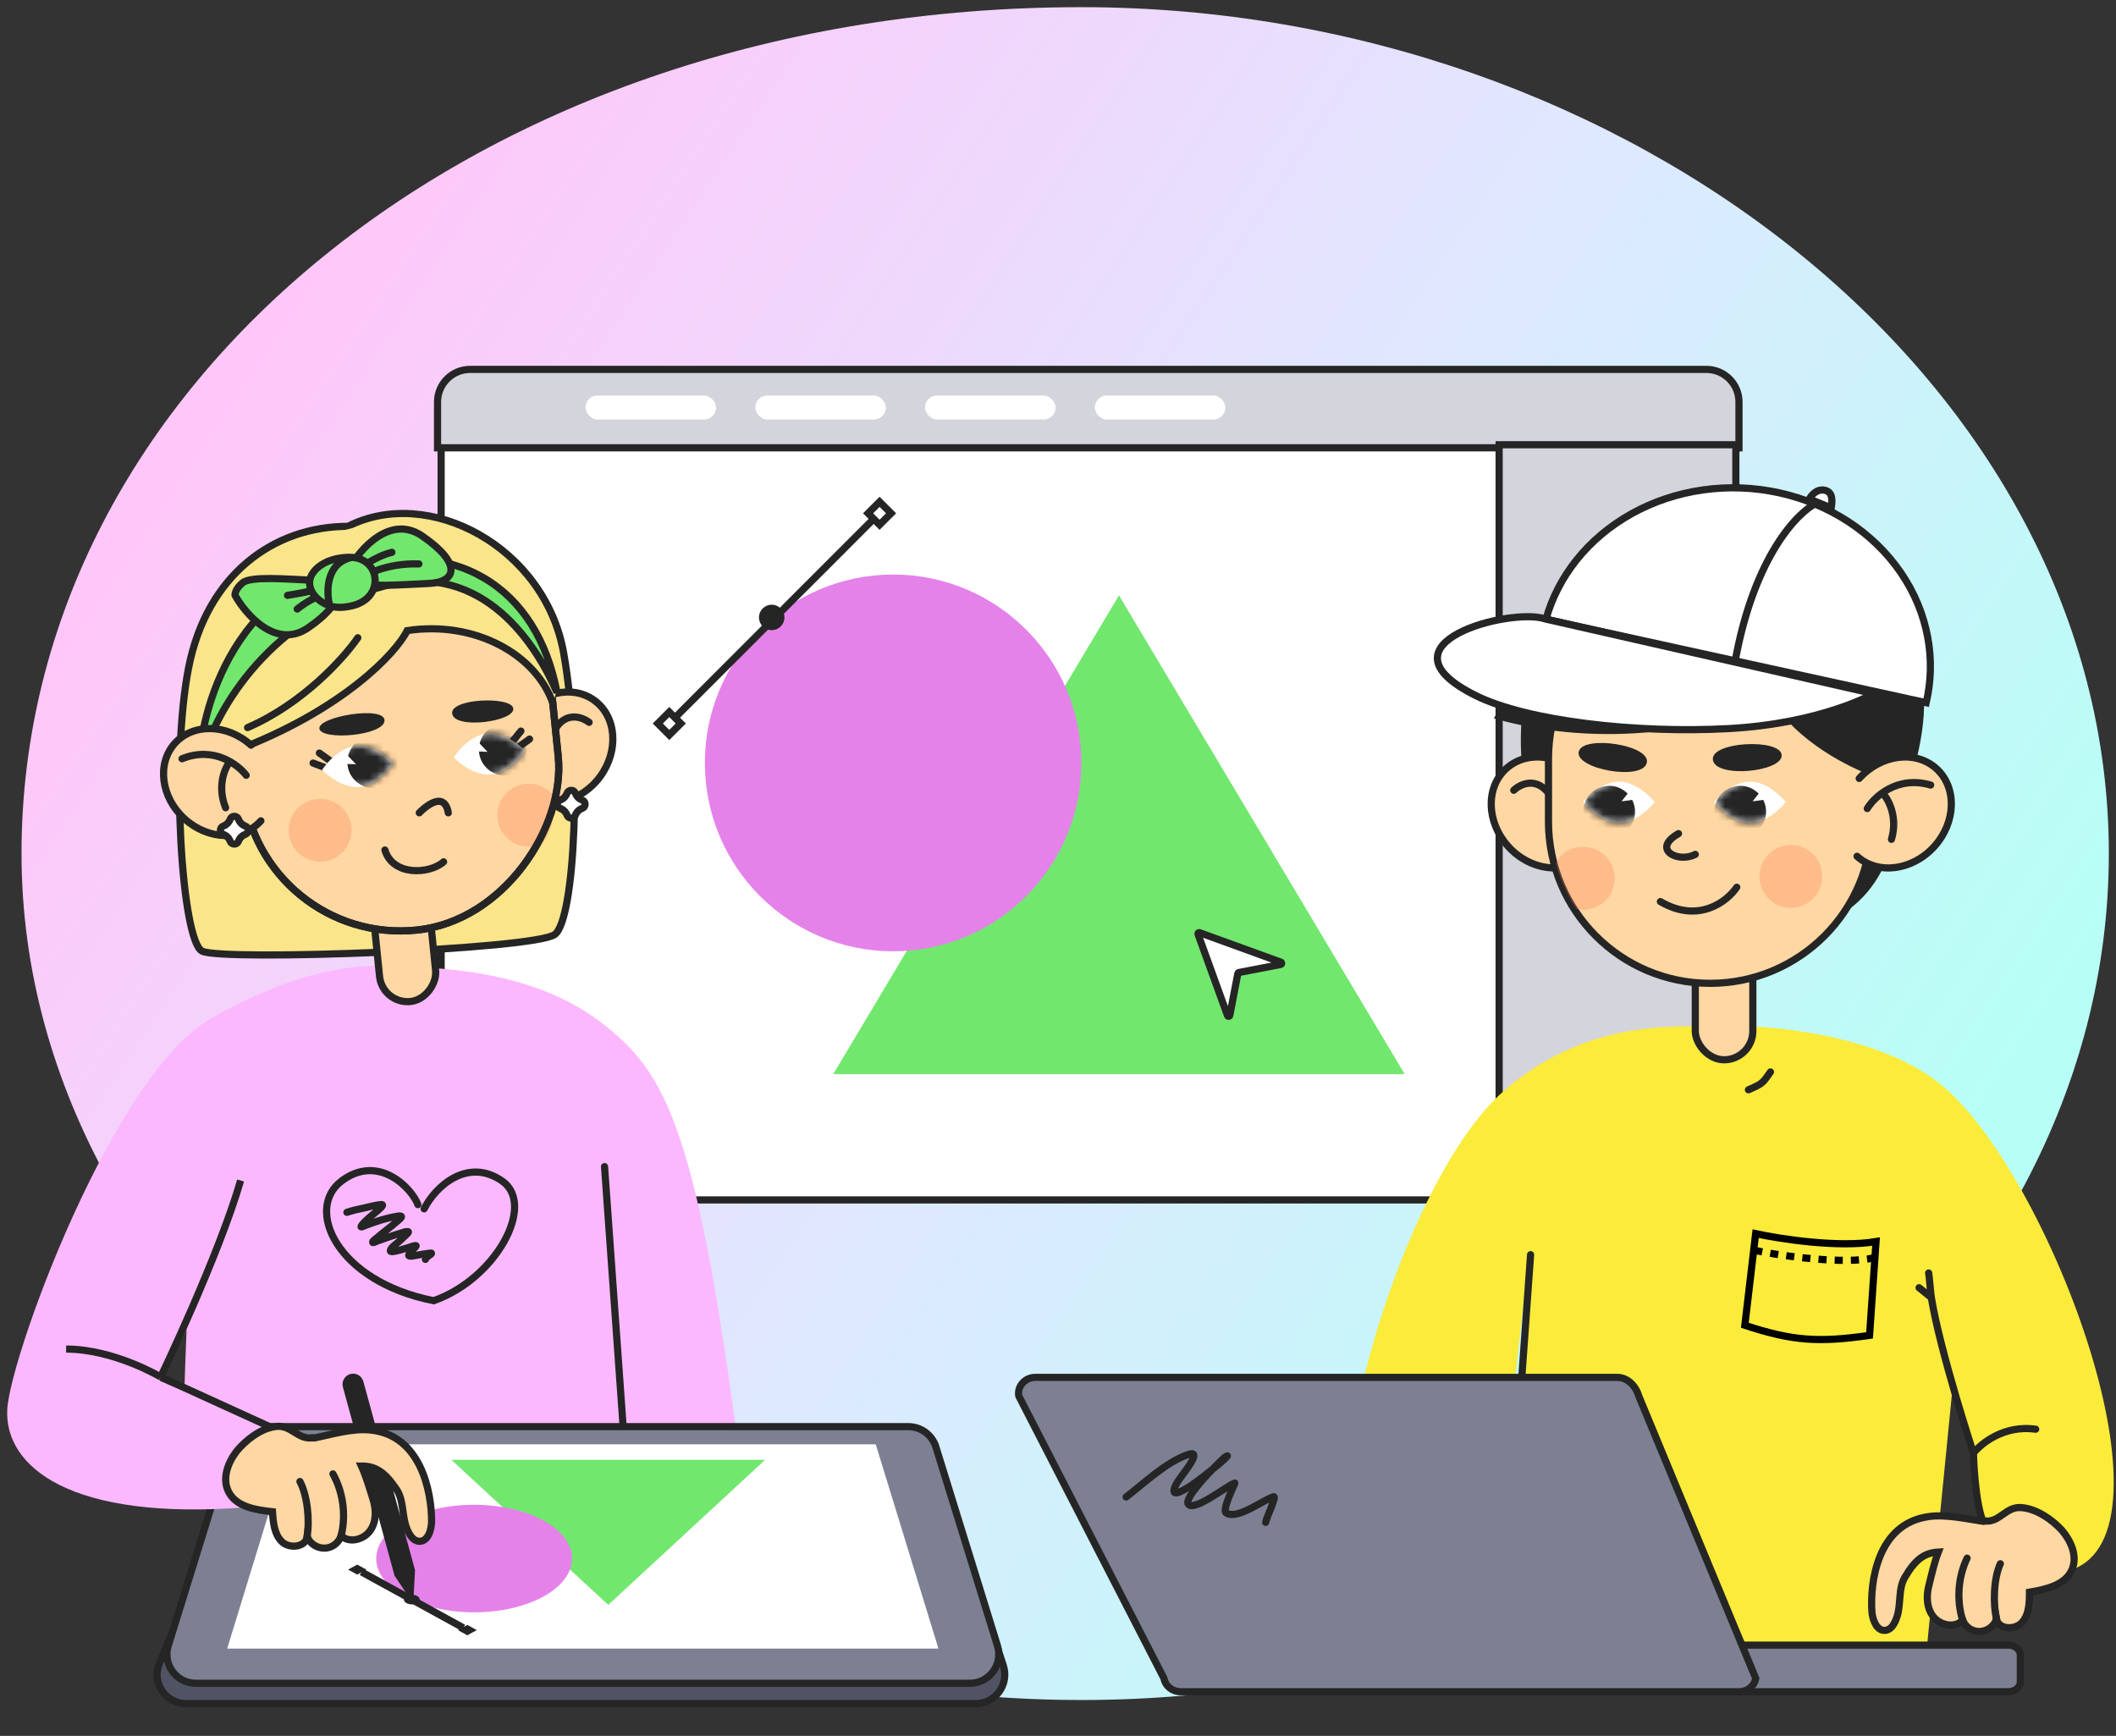 <svg width="295" height="242" viewBox="0 0 295 242" fill="none" xmlns="http://www.w3.org/2000/svg">
<rect x="0" y="0" width="295" height="242" fill="#333333" stroke="none"/>
<path d="M294 119C294 184.17 227.377 237 150.754 237C74.131 237 3 184.17 3 119C3 53.83 66.609 1 150.754 1C227.377 1 294 53.83 294 119Z" fill="url(#paint0_linear_3002_6894)"/>
<rect x="61.5" y="52" width="180.438" height="115.284" rx="4.038" fill="white" stroke="#252525"/>
<path d="M156 83L195.837 149.75H116.163L156 83Z" fill="#71E76E"/>
<path d="M61 56.038C61 53.532 63.032 51.5 65.537 51.5H237.9C240.406 51.5 242.438 53.532 242.438 56.038V62.43H61V56.038Z" fill="#D4D4DD"/>
<path d="M61 56.038C61 53.532 63.032 51.5 65.537 51.5H237.9C240.406 51.5 242.438 53.532 242.438 56.038V62.43H61V56.038Z" stroke="#252525"/>
<rect x="81.629" y="55.144" width="18.204" height="3.34" rx="1.67" fill="white"/>
<rect x="105.297" y="55.144" width="18.204" height="3.34" rx="1.67" fill="white"/>
<rect x="128.965" y="55.144" width="18.204" height="3.34" rx="1.67" fill="white"/>
<rect x="152.633" y="55.144" width="18.204" height="3.34" rx="1.67" fill="white"/>
<path d="M209 62H242V163.462C242 165.968 239.968 168 237.462 168H209V62Z" fill="#D4D4DD"/>
<path d="M209 62H242V163.462C242 165.968 239.968 168 237.462 168H209V62Z" stroke="#252525"/>
<path d="M67.371 98.557H77.687" stroke="#252525"/>
<path d="M167.231 130.023C167.1 129.976 166.973 130.103 167.02 130.234L171.134 141.588C171.191 141.745 171.419 141.727 171.45 141.563L172.575 135.712C172.588 135.646 172.639 135.594 172.705 135.582L178.552 134.457C178.716 134.425 178.734 134.197 178.577 134.14L167.231 130.023Z" fill="white" stroke="#252525" stroke-linecap="round" stroke-linejoin="round"/>
<rect x="217.258" y="100.686" width="5.461" height="5.465" fill="white"/>
<rect x="225.145" y="100.686" width="5.461" height="5.465" fill="#71E76E"/>
<rect x="233.035" y="100.686" width="5.461" height="5.465" fill="#E582EA"/>
<rect x="227.879" y="118.903" width="0.607" height="3.036" fill="#252525"/>
<rect x="217.656" y="113.741" width="0.607" height="3.036" fill="#252525"/>
<ellipse cx="124.514" cy="106.358" rx="26.245" ry="26.262" fill="#E582EA"/>
<ellipse cx="107.587" cy="86.078" rx="1.774" ry="1.775" fill="#252525"/>
<path d="M94.328 99.83C94.814 99.344 112.735 81.411 121.635 72.505" stroke="#252525"/>
<rect x="0.707" y="-2.98023e-08" width="2.264" height="2.264" transform="matrix(0.707 -0.707 0.707 0.707 91.207 101.363)" stroke="#252525"/>
<rect x="0.707" y="-2.98023e-08" width="2.264" height="2.264" transform="matrix(0.707 -0.707 0.707 0.707 120.524 72.06)" stroke="#252525"/>
<path d="M57.437 134.781C61.883 135.051 74.28 135.368 83.582 142.381C92.883 149.394 97.347 156.916 103.652 207.348L88.186 209.77H29.079L25.299 207.348C25.299 207.348 26.563 156.875 28.724 142.381C43.949 133.52 52.991 134.51 57.437 134.781Z" fill="#FCB8FF"/>
<path d="M58.262 167.941C57.466 165.739 52.811 160.746 47.625 164.638C42.439 168.53 46.923 178.655 60.461 181.334C69.143 178.29 74.775 167.941 69.995 164.638C65.216 161.335 60.734 165.337 59.129 168.53" stroke="#252525" stroke-linecap="round"/>
<path d="M48.359 169.012C49.129 168.749 49.933 168.587 50.725 168.411C51.492 168.24 52.316 168.008 53.106 167.93C53.795 167.861 52.709 168.723 52.629 168.79C51.9 169.408 51.116 169.987 50.5 170.726C49.991 171.336 50.749 170.912 51.086 170.786C52.429 170.283 53.814 169.82 55.232 169.583C55.379 169.559 55.798 169.451 55.949 169.572C56.106 169.697 55.466 170.184 55.431 170.215C54.446 171.089 53.363 171.843 52.37 172.71C52.279 172.79 51.974 172.998 51.95 173.15C51.916 173.365 52.386 173.096 52.592 173.022C53.68 172.629 54.773 172.239 55.882 171.909C56.147 171.83 56.579 171.655 56.877 171.695C57.109 171.726 56.653 172.116 56.486 172.281C56.129 172.636 55.748 172.964 55.371 173.296C55.113 173.523 54.426 173.978 54.417 174.382C54.407 174.8 57.034 173.886 57.297 173.807C57.395 173.778 57.872 173.585 58.011 173.668C58.097 173.72 57.595 174.178 57.579 174.194C57.228 174.546 56.461 175.25 57.485 175.107C57.693 175.078 60.17 174.592 60.163 174.717C60.156 174.846 59.793 175.042 59.716 175.1C59.491 175.269 59.425 175.367 59.31 175.573" stroke="#252525" stroke-linecap="round"/>
<path d="M26.288 93.115C28.838 80.09 38.185 73.378 48.521 73.378C59.739 67.656 75.996 76.21 78.595 91.107C81.193 106.003 80.187 128.141 77.354 130.269C74.522 132.397 31.015 134.021 28.179 132.602C25.343 131.183 23.738 106.14 26.288 93.115Z" fill="#FAE58B" stroke="#252525"/>
<rect width="7.855" height="15.416" rx="3.927" transform="matrix(-0.995 0.102 0.101 0.995 59.57 123.882)" fill="#FFD7A3" stroke="#252525" stroke-linecap="round" stroke-linejoin="round"/>
<ellipse cx="6.917" cy="8.073" rx="6.917" ry="8.073" transform="matrix(0.805 0.593 -0.593 0.806 77.316 93.557)" fill="#FFD7A3" stroke="#252525" stroke-linecap="round" stroke-linejoin="round"/>
<path d="M79.057 110.582C79.255 110.045 80.015 110.045 80.214 110.582C80.377 111.025 80.726 111.374 81.169 111.538C81.706 111.737 81.706 112.497 81.169 112.696C80.726 112.86 80.377 113.209 80.214 113.651C80.015 114.188 79.255 114.188 79.057 113.651C78.893 113.209 78.544 112.86 78.102 112.696C77.564 112.497 77.564 111.737 78.102 111.538C78.544 111.374 78.893 111.025 79.057 110.582Z" fill="white" stroke="#252525"/>
<path d="M82.13 100.704C81.136 99.93 78.768 99.089 77.243 101.919" stroke="#252525" stroke-linecap="round" stroke-linejoin="round"/>
<rect width="44.148" height="52.728" rx="22.074" transform="matrix(-0.995 0.102 0.101 0.995 74.727 74.947)" fill="#FFD7A3" stroke="#252525" stroke-linecap="round" stroke-linejoin="round"/>
<path d="M45.766 107.178L43.648 106.379" stroke="#252525" stroke-linecap="round"/>
<path d="M46.362 106.303L44.523 104.983" stroke="#252525" stroke-linecap="round"/>
<path d="M71.994 104.361L73.828 103.035" stroke="#252525" stroke-linecap="round"/>
<path d="M71.192 103.676L72.621 101.92" stroke="#252525" stroke-linecap="round"/>
<path d="M63.249 105.59C63.249 105.59 65.743 108.23 68.482 107.967C71.221 107.705 73.168 104.638 73.168 104.638C73.168 104.638 70.674 101.997 67.935 102.26C65.196 102.523 63.249 105.59 63.249 105.59Z" fill="white"/>
<mask id="mask0_3002_6894" style="mask-type:alpha" maskUnits="userSpaceOnUse" x="63" y="102" width="11" height="6">
<path d="M63.249 105.59C63.249 105.59 65.743 108.23 68.482 107.967C71.221 107.705 73.168 104.638 73.168 104.638C73.168 104.638 70.674 101.997 67.935 102.26C65.196 102.523 63.249 105.59 63.249 105.59Z" fill="white"/>
</mask>
<g mask="url(#mask0_3002_6894)">
<ellipse cx="3.612" cy="3.615" rx="3.612" ry="3.615" transform="matrix(-0.995 0.096 0.095 0.995 73.629 100.556)" fill="#252525"/>
<path d="M67.975 104.816L66.357 104.747L66.802 103.591L67.975 104.816Z" fill="white"/>
</g>
<path d="M44.909 107.331C44.909 107.331 47.403 109.971 50.142 109.709C52.881 109.446 54.828 106.379 54.828 106.379C54.828 106.379 52.334 103.738 49.595 104.001C46.856 104.264 44.909 107.331 44.909 107.331Z" fill="white"/>
<mask id="mask1_3002_6894" style="mask-type:alpha" maskUnits="userSpaceOnUse" x="44" y="103" width="11" height="7">
<path d="M44.909 107.331C44.909 107.331 47.403 109.971 50.142 109.709C52.881 109.446 54.828 106.379 54.828 106.379C54.828 106.379 52.334 103.738 49.595 104.001C46.856 104.264 44.909 107.331 44.909 107.331Z" fill="white"/>
</mask>
<g mask="url(#mask1_3002_6894)">
<ellipse cx="3.612" cy="3.615" rx="3.612" ry="3.615" transform="matrix(-0.995 0.096 0.095 0.995 55.289 102.297)" fill="#252525"/>
<path d="M49.635 106.554L48.017 106.484L48.462 105.328L49.635 106.554Z" fill="white"/>
</g>
<ellipse cx="44.635" cy="115.743" rx="4.385" ry="4.388" fill="#FD7B55" fill-opacity="0.3"/>
<path d="M77.552 111.523C77.552 111.523 76.954 117.081 75.334 117.726C74.832 117.926 74.286 118.036 73.713 118.036C71.291 118.036 69.328 116.071 69.328 113.647C69.328 111.224 71.291 109.259 73.713 109.259C75.365 109.259 76.804 110.173 77.552 111.523Z" fill="#FD7B55" fill-opacity="0.3"/>
<path d="M61.844 120.149C59.894 121.882 54.768 122.172 53.659 118.501" stroke="#252525" stroke-linecap="round" stroke-linejoin="round"/>
<path d="M44.531 101.598C44.21 99.919 53.63 98.309 53.607 100.443C53.584 102.576 44.852 103.277 44.531 101.598Z" fill="#252525"/>
<path d="M71.56 98.801C71.427 97.011 62.623 97.34 63.047 99.528C63.472 101.716 71.692 100.591 71.56 98.801Z" fill="#252525"/>
<path d="M62.501 113.317C61.861 109.7 58.452 113.317 58.452 113.317" stroke="#252525" stroke-linecap="round" stroke-linejoin="round"/>
<rect width="44.148" height="52.728" rx="22.074" transform="matrix(-0.995 0.102 0.101 0.995 74.727 74.947)" stroke="#252525" stroke-linecap="round" stroke-linejoin="round"/>
<path d="M32.671 104.702C47.794 99.028 55.274 90.985 56.771 87.911C66.224 86.493 74.73 91.222 77.093 98.079C81.11 85.783 70.003 72.069 53.463 73.015C36.923 73.961 23.929 90.516 32.671 104.702Z" fill="#FAE58B"/>
<path d="M32.668 104.702C47.79 99.027 55.271 90.985 56.768 87.911C66.22 86.493 74.727 91.222 77.09 98.079" stroke="#252525"/>
<path d="M49.883 88.91C47.98 91.694 42.241 98.095 34.512 101.435" stroke="#252525" stroke-linecap="round"/>
<path d="M46.619 79.415C28.821 84.772 27.214 106.868 28.017 106.601C30.023 98.565 38.129 85.697 53.652 81.68C67.488 78.099 74.894 90.111 77.659 96.555C74.878 81.903 63.602 74.304 46.619 79.415Z" fill="#71E76E" stroke="#252525" stroke-linecap="round"/>
<path d="M58.872 74.731C54.45 71.688 50.234 76.478 48.679 79.254C48.66 79.42 48.717 79.76 48.981 80.176C49.145 80.432 49.387 80.716 49.739 81.006C50.893 81.953 55.738 81.517 59.735 81.344C63.733 81.172 64.399 78.535 58.872 74.731Z" fill="#71E76E"/>
<path d="M49.739 81.006C50.893 81.953 55.738 81.517 59.735 81.344C63.733 81.172 64.399 78.535 58.872 74.731C54.45 71.688 50.234 76.478 48.679 79.254C48.66 79.42 48.717 79.76 48.981 80.176M49.739 81.006C49.387 80.716 49.145 80.432 48.981 80.176M49.739 81.006C50.743 80.15 53.88 78.475 58.407 78.618M48.981 80.176C49.878 79.357 52.264 77.576 54.635 77.001" stroke="#252525" stroke-linecap="round"/>
<path d="M42.962 87.52C38.539 90.563 34.324 85.773 32.769 82.997C32.738 82.729 32.907 82.003 33.829 81.245C34.983 80.298 39.828 80.734 43.825 80.907C44.563 80.938 45.187 81.054 45.679 81.245C46.578 81.594 47.039 82.195 46.956 82.997C46.837 84.141 45.611 85.697 42.962 87.52Z" fill="#71E76E"/>
<path d="M45.679 81.245C45.187 81.054 44.563 80.938 43.825 80.907C39.828 80.734 34.983 80.298 33.829 81.245C32.907 82.003 32.738 82.729 32.769 82.997C34.324 85.773 38.539 90.563 42.962 87.52C45.611 85.697 46.837 84.141 46.956 82.997M45.679 81.245C45.679 81.245 46.69 81.956 40.086 82.997M45.679 81.245C46.578 81.594 47.039 82.195 46.956 82.997M46.956 82.997C46.956 82.997 45.205 81.943 41.433 84.909" stroke="#252525" stroke-linecap="round"/>
<path d="M45.965 84.458C43.807 83.726 42.333 81.581 43.681 79.784C45.03 77.986 47.665 77.621 49.067 77.702C53.076 77.935 53.659 83.392 49.067 84.458C47.755 84.762 46.741 84.721 45.965 84.458Z" fill="#71E76E"/>
<path d="M45.965 84.458C43.807 83.726 42.333 81.581 43.681 79.784C45.03 77.986 47.665 77.621 49.067 77.702M45.965 84.458C46.741 84.721 47.755 84.762 49.067 84.458C53.659 83.392 53.076 77.935 49.067 77.702M45.965 84.458C45.471 82.53 45.401 78.481 49.067 77.702" stroke="#252525" stroke-linecap="round"/>
<ellipse cx="6.917" cy="8.073" rx="6.917" ry="8.073" transform="matrix(-0.669 0.743 0.743 0.669 29.004 98.483)" fill="#FFD7A3"/>
<path d="M31.926 106.351C31.277 107.23 30.274 109.713 31.455 112.609" stroke="#252525" stroke-linecap="round"/>
<path d="M36.372 114.432C33.816 117.272 29.06 117.155 25.748 114.171C22.436 111.187 21.822 106.466 24.377 103.626C26.932 100.786 31.689 100.903 35.001 103.887" stroke="#252525" stroke-linecap="round" stroke-linejoin="round"/>
<path d="M32.088 114.206C32.286 113.669 33.046 113.669 33.245 114.206C33.408 114.649 33.757 114.998 34.2 115.162C34.737 115.361 34.737 116.121 34.2 116.32C33.757 116.484 33.408 116.833 33.245 117.275C33.046 117.812 32.286 117.812 32.088 117.275C31.924 116.833 31.575 116.484 31.133 116.32C30.596 116.121 30.596 115.361 31.133 115.162C31.575 114.998 31.924 114.649 32.088 114.206Z" fill="white" stroke="#252525"/>
<path d="M34.324 108.088C33.176 106.574 29.779 103.992 25.38 105.778" stroke="#252525" stroke-linecap="round" stroke-linejoin="round"/>
<path d="M87.461 207.118L84.281 162.637" stroke="#252525" stroke-linecap="round" stroke-linejoin="round"/>
<path d="M22.214 231.91L33.361 205.14H131.011L139.876 232.205C140.731 234.816 138.786 237.5 136.039 237.5H25.941C23.061 237.5 21.107 234.57 22.214 231.91Z" fill="#4F5364" stroke="#252525"/>
<path d="M32.036 201.731C32.559 200.04 34.123 198.888 35.892 198.888H126.623C128.393 198.888 129.956 200.04 130.48 201.731L130.957 201.583L130.48 201.731L139.06 229.437C139.865 232.035 137.923 234.669 135.203 234.669H27.312C24.592 234.669 22.65 232.035 23.455 229.437L32.036 201.731Z" fill="#7C8092" stroke="#252525"/>
<path d="M40.41 201.357H122.093L130.831 229.829H31.672L40.41 201.357Z" fill="white"/>
<path d="M84.799 223.738L106.664 203.519H62.933L84.799 223.738Z" fill="#71E76E"/>
<ellipse cx="13.65" cy="7.498" rx="13.65" ry="7.498" transform="matrix(1 0 0 -1 52.449 224.776)" fill="#E582EA"/>
<ellipse cx="1.106" cy="0.67" rx="1.106" ry="0.67" transform="matrix(1 0 0 -1 56.312 223.67)" fill="#252525"/>
<path d="M50.398 219.142C50.651 219.281 59.972 224.401 64.6 226.943" stroke="#252525"/>
<rect x="0.635" y="2.15995e-08" width="0.725" height="0.725" transform="matrix(0.876 0.481 0.876 -0.481 48.614 218.514)" stroke="#252525" stroke-width="0.725"/>
<rect x="0.658" y="2.23704e-08" width="0.751" height="0.751" transform="matrix(0.876 0.481 0.876 -0.481 63.921 226.939)" stroke="#252525" stroke-width="0.751"/>
<path d="M1.011 196.531C0.628 204.35 9.566 212.133 34.643 210.11L39.953 199.997L22.312 192.519C35.88 167.13 46.5 137.431 32.115 140.892C17.73 144.352 1.394 188.712 1.011 196.531Z" fill="#FCB8FF"/>
<path d="M37.629 198.907L22.401 191.962M22.401 191.962C22.401 191.962 15.901 188.077 9.219 188.077M22.401 191.962C22.401 191.962 30.459 175.184 33.545 164.576" stroke="#252525"/>
<path d="M50.656 192.591C50.441 191.804 49.627 191.34 48.839 191.556C48.052 191.772 47.588 192.586 47.804 193.374L55.009 219.675L56.978 222.621C57.179 222.924 57.65 222.795 57.669 222.432L57.861 218.893L50.656 192.591Z" fill="#252525"/>
<path d="M43.815 200.479C46.045 200.013 49.077 199.113 51.515 199.351C58.715 199.962 60.198 208.087 60.17 212.169C60.133 213.384 59.622 214.958 58.404 214.867C57.574 214.807 57.082 213.954 56.761 213.202C55.992 211.429 56.354 209.202 55.266 207.614C53.631 205.177 52.315 204.375 50.387 204.381C51.022 205.776 51.51 207.456 51.987 208.97C52.461 210.43 52.509 212.136 51.594 213.405C50.679 214.673 48.671 215.181 47.558 214.09C47.234 215.102 46.285 215.821 45.239 215.83C44.193 215.838 43.161 215.184 42.827 214.211C42.642 215.711 40.343 215.961 39.289 214.922C38.234 213.883 38.08 212.239 37.99 210.755C35.661 210.511 32.934 210.069 31.872 207.983C30.935 206.166 31.739 203.967 32.963 202.349C34.246 200.783 36.297 199.17 38.373 198.879C40.556 198.526 41.519 200.783 43.592 200.437C43.76 200.482 43.76 200.482 43.815 200.479Z" fill="#FFD7A3" stroke="#252525" stroke-miterlimit="10"/>
<path d="M46.416 205.477C47.838 208.037 48.247 211.155 47.593 214.006L46.416 205.477Z" fill="#FFD7A3"/>
<path d="M46.416 205.477C47.838 208.037 48.247 211.155 47.593 214.006" stroke="#252525" stroke-miterlimit="10" stroke-linecap="round"/>
<path d="M41.814 206.538C42.88 208.534 43.2 212.052 42.802 214.297" stroke="#252525" stroke-miterlimit="10" stroke-linecap="round"/>
<path d="M239.989 143.068C235.561 143.35 222.064 141.298 209.712 152.042C197.361 162.785 186.504 196.9 187.894 211.446C189.283 225.992 206.923 230.127 206.923 230.127L212.761 178.61L209.714 230.127H268.591L272.245 193.136C272.245 193.136 273.432 197.021 274.988 202.505C274.988 217.078 280.782 222.499 289.461 218.576C303.947 212.028 285.234 163.001 270.523 151.142C261.218 143.642 244.418 142.787 239.989 143.068Z" fill="#FBEB3B"/>
<path d="M261.547 173.092C256.24 173.977 248.146 172.723 244.762 171.985L243.254 184.759C249.941 186.963 253.545 187.181 260.642 186.167L261.547 173.092Z" stroke="black"/>
<path d="M244.574 174.307C248.306 175.118 257.221 176.318 261.312 175.345" stroke="black" stroke-dasharray="1.13 1.13"/>
<path d="M268.883 177.467C269.01 178.266 269.134 180.153 269.256 180.904M276.628 212.498C275.279 209.749 275.125 202.587 275.125 202.587M269.256 180.904L267.547 179.523M269.256 180.904C270.487 188.468 275.125 202.587 275.125 202.587M275.125 202.587C276.2 201.214 279.442 198.623 283.805 199.247" stroke="#252525" stroke-linecap="round"/>
<path d="M276.528 212.099C274.282 211.77 271.214 211.058 268.803 211.442C261.682 212.483 260.696 220.651 260.969 224.707C261.079 225.913 261.682 227.448 262.887 227.284C263.709 227.174 264.147 226.297 264.421 225.529C265.078 223.72 264.585 221.528 265.571 219.883C267.05 217.362 268.31 216.485 270.228 216.375C269.68 217.8 269.296 219.5 268.913 221.034C268.529 222.514 268.584 224.214 269.57 225.42C270.556 226.626 272.583 227.009 273.624 225.858C274.008 226.845 274.994 227.503 276.035 227.448C277.076 227.393 278.062 226.681 278.336 225.694C278.609 227.174 280.91 227.284 281.896 226.187C282.882 225.091 282.937 223.446 282.937 221.966C285.238 221.583 287.922 220.98 288.854 218.842C289.676 216.978 288.744 214.84 287.429 213.305C286.06 211.825 283.923 210.345 281.842 210.181C279.65 209.961 278.829 212.264 276.747 212.045C276.583 212.099 276.583 212.099 276.528 212.099Z" fill="#FFD7A3" stroke="#252525" stroke-miterlimit="10"/>
<path d="M274.242 217.225C272.982 219.856 272.762 222.98 273.584 225.776L274.242 217.225Z" fill="#FFD7A3"/>
<path d="M274.242 217.225C272.982 219.856 272.762 222.98 273.584 225.776" stroke="#252525" stroke-miterlimit="10" stroke-linecap="round"/>
<path d="M278.875 218.004C277.936 220.052 277.829 223.569 278.36 225.777" stroke="#252525" stroke-miterlimit="10" stroke-linecap="round"/>
<path d="M189.466 229.348H279.968C280.891 229.348 281.661 229.965 281.661 230.705V234.488C281.661 235.229 280.891 235.846 279.968 235.846H189.466C188.543 235.846 187.773 235.229 187.773 234.488V230.705C187.773 229.965 188.543 229.348 189.466 229.348Z" fill="#7C8092" stroke="#252525" stroke-miterlimit="10" stroke-linecap="round"/>
<path d="M243.758 151.931C244.383 151.641 245.084 151.385 245.625 150.944C246.129 150.533 246.443 149.95 246.829 149.439" stroke="#252525" stroke-linecap="round" stroke-linejoin="round"/>
<path d="M209.844 224.356L213.385 174.916" stroke="#252525" stroke-linecap="round" stroke-linejoin="round"/>
<path d="M242.455 235.844H164.593C163.442 235.844 162.46 235.057 162.273 233.982L142.032 194.612C141.794 193.256 142.899 192.021 144.352 192.021H225.475C227.011 192.021 228.138 193.402 228.462 194.612L244.775 233.982C244.586 235.057 243.606 235.844 242.455 235.844Z" fill="#7C8092" stroke="#252525"/>
<rect x="236.348" y="131.379" width="8.02" height="16.367" rx="4.01" fill="#FFD7A3" stroke="#252525" stroke-linecap="round" stroke-linejoin="round"/>
<path d="M217.401 118.429C209.873 111.781 211.865 97.379 213.803 91.008C236.5 64.418 253.661 85.468 264.179 91.008C270.334 96.939 266.479 111.7 263.072 119.814C255.045 138.925 226.812 126.738 217.401 118.429Z" fill="#252525"/>
<ellipse cx="7.062" cy="8.242" rx="7.062" ry="8.242" transform="matrix(-0.741 0.672 0.671 0.741 215.211 102.414)" fill="#FFD7A3" stroke="#252525" stroke-linecap="round" stroke-linejoin="round"/>
<path d="M211.039 110.173C211.968 109.284 214.286 108.185 216.128 110.901" stroke="#252525" stroke-linecap="round" stroke-linejoin="round"/>
<path d="M215.879 105.806C215.879 93.351 225.969 83.254 238.416 83.254C250.863 83.254 260.953 93.351 260.953 105.806V114.536C260.953 126.991 250.863 137.088 238.416 137.088C225.969 137.088 215.879 126.991 215.879 114.536V105.806Z" fill="#FFD7A3" stroke="#252525" stroke-linecap="round" stroke-linejoin="round"/>
<path d="M225.112 122.447C225.112 124.871 223.148 126.835 220.726 126.835C220.412 126.835 220.106 126.802 219.81 126.74C217.696 123.597 216.91 120.33 216.91 120.33C217.633 118.902 219.016 118.059 220.726 118.059C223.148 118.059 225.112 120.023 225.112 122.447Z" fill="#FD7B55" fill-opacity="0.3"/>
<ellipse cx="249.667" cy="122.183" rx="4.385" ry="4.388" fill="#FD7B55" fill-opacity="0.3"/>
<path d="M247.022 97.653C250.565 103.414 257.909 107.07 261.138 108.178C261.876 108.178 264.072 107.901 266.951 106.793C270.549 93.221 266.674 85.743 255.325 81.865C222.941 57.768 213.237 91.803 208.271 100.146C223.495 104.577 239.548 101.531 247.022 97.653Z" fill="#252525"/>
<path d="M268.755 88.867C269.31 91.894 269.237 94.981 268.541 97.967L242.031 92.154L215.522 86.341C216.35 83.383 217.783 80.595 219.748 78.12C221.821 75.51 224.446 73.299 227.477 71.613C230.508 69.927 233.884 68.801 237.414 68.301C240.943 67.801 244.556 67.937 248.044 68.702C251.532 69.467 254.825 70.845 257.736 72.758C260.648 74.67 263.118 77.079 265.008 79.843C266.898 82.608 268.17 85.674 268.755 88.867Z" fill="white" stroke="#252525"/>
<path d="M215.401 86.282C210.816 84.663 191.09 89.64 205.686 96.943C212.905 100.555 228.21 102.265 240.938 101.578C253.95 100.876 261.223 96.703 261.223 96.703L215.401 86.282Z" fill="white" stroke="#252525" stroke-linecap="round"/>
<path d="M254.451 68.359C253.258 68.08 252.564 69.065 252.217 69.558L255.292 70.808C255.409 70.085 255.644 68.638 254.451 68.359Z" fill="white" stroke="#252525"/>
<path d="M253.401 70.053C250.682 71.301 244.575 77.479 241.895 92.217" stroke="#252525"/>
<path d="M230.687 111.835C230.687 111.835 228.456 114.702 225.705 114.702C222.953 114.702 220.723 111.835 220.723 111.835C220.723 111.835 222.953 108.969 225.705 108.969C228.456 108.969 230.687 111.835 230.687 111.835Z" fill="white"/>
<mask id="mask2_3002_6894" style="mask-type:alpha" maskUnits="userSpaceOnUse" x="220" y="108" width="11" height="7">
<path d="M230.687 111.835C230.687 111.835 228.456 114.702 225.705 114.702C222.953 114.702 220.723 111.835 220.723 111.835C220.723 111.835 222.953 108.969 225.705 108.969C228.456 108.969 230.687 111.835 230.687 111.835Z" fill="white"/>
</mask>
<g mask="url(#mask2_3002_6894)">
<ellipse cx="224.335" cy="113.167" rx="3.612" ry="3.615" fill="#252525"/>
<path d="M226.067 111.717L227.671 111.493L227.118 110.385L226.067 111.717Z" fill="white"/>
</g>
<path d="M248.957 111.835C248.957 111.835 246.726 114.702 243.974 114.702C241.223 114.702 238.992 111.835 238.992 111.835C238.992 111.835 241.223 108.969 243.974 108.969C246.726 108.969 248.957 111.835 248.957 111.835Z" fill="white"/>
<mask id="mask3_3002_6894" style="mask-type:alpha" maskUnits="userSpaceOnUse" x="238" y="108" width="11" height="7">
<path d="M248.957 111.835C248.957 111.835 246.726 114.702 243.974 114.702C241.223 114.702 238.992 111.835 238.992 111.835C238.992 111.835 241.223 108.969 243.974 108.969C246.726 108.969 248.957 111.835 248.957 111.835Z" fill="white"/>
</mask>
<g mask="url(#mask3_3002_6894)">
<ellipse cx="242.604" cy="113.167" rx="3.612" ry="3.615" fill="#252525"/>
<path d="M244.336 111.717L245.941 111.493L245.387 110.385L244.336 111.717Z" fill="white"/>
</g>
<path d="M242.129 123.692C240.801 125.659 236.812 128.811 231.483 125.692" stroke="#252525" stroke-linecap="round"/>
<path d="M248.389 105.252C248.196 102.902 238.365 103.376 238.806 105.963C239.246 108.55 248.583 107.603 248.389 105.252Z" fill="#252525"/>
<path d="M220.095 104.808C220.597 102.408 230.247 103.837 229.577 106.374C228.907 108.911 219.593 107.208 220.095 104.808Z" fill="#252525"/>
<path d="M234.01 116.215C230.135 118.431 234.01 120.37 236.346 119.11" stroke="#252525" stroke-linecap="round" stroke-linejoin="round"/>
<ellipse cx="7.062" cy="8.242" rx="7.062" ry="8.242" transform="matrix(0.741 0.672 -0.671 0.741 264.73 102.414)" fill="#FFD7A3"/>
<path d="M262.57 110.707C263.321 111.533 264.597 113.951 263.696 117.015" stroke="#252525" stroke-linecap="round"/>
<path d="M258.898 119.377C261.787 121.997 266.607 121.385 269.662 118.011C272.717 114.636 272.852 109.777 269.962 107.157C267.073 104.538 262.254 105.15 259.198 108.524" stroke="#252525" stroke-linecap="round" stroke-linejoin="round"/>
<path d="M260.32 112.72C261.33 111.063 264.513 108.089 269.165 109.447" stroke="#252525" stroke-linecap="round" stroke-linejoin="round"/>
<path d="M156.996 208.7C159.568 206.73 162.515 203.85 165.682 202.761C167.5 202.135 165.486 204.739 165.309 205.003C164.885 205.632 163.624 207.042 163.678 207.893C163.733 208.777 166.384 206.869 166.409 206.851C167.586 206.012 168.736 205.1 169.848 204.177C170.171 203.908 170.807 203.368 171.106 202.997C171.187 202.896 170.849 203.069 170.752 203.154C170.048 203.771 164.868 208.806 165.682 209.722C166.581 210.734 171.179 207.03 172.147 206.753C172.25 206.723 170.326 210.487 170.929 210.902C172.473 211.964 176.084 209.095 177.552 208.66C178.056 208.511 176.543 211.595 176.451 212.239" stroke="#252525" stroke-linecap="round"/>
<defs>
<linearGradient id="paint0_linear_3002_6894" x1="266.128" y1="170.76" x2="49.734" y2="27.268" gradientUnits="userSpaceOnUse">
<stop stop-color="#B7FFF6"/>
<stop offset="0.484" stop-color="#E0E7FF"/>
<stop offset="1" stop-color="#FFC7F9"/>
</linearGradient>
</defs>
</svg>
